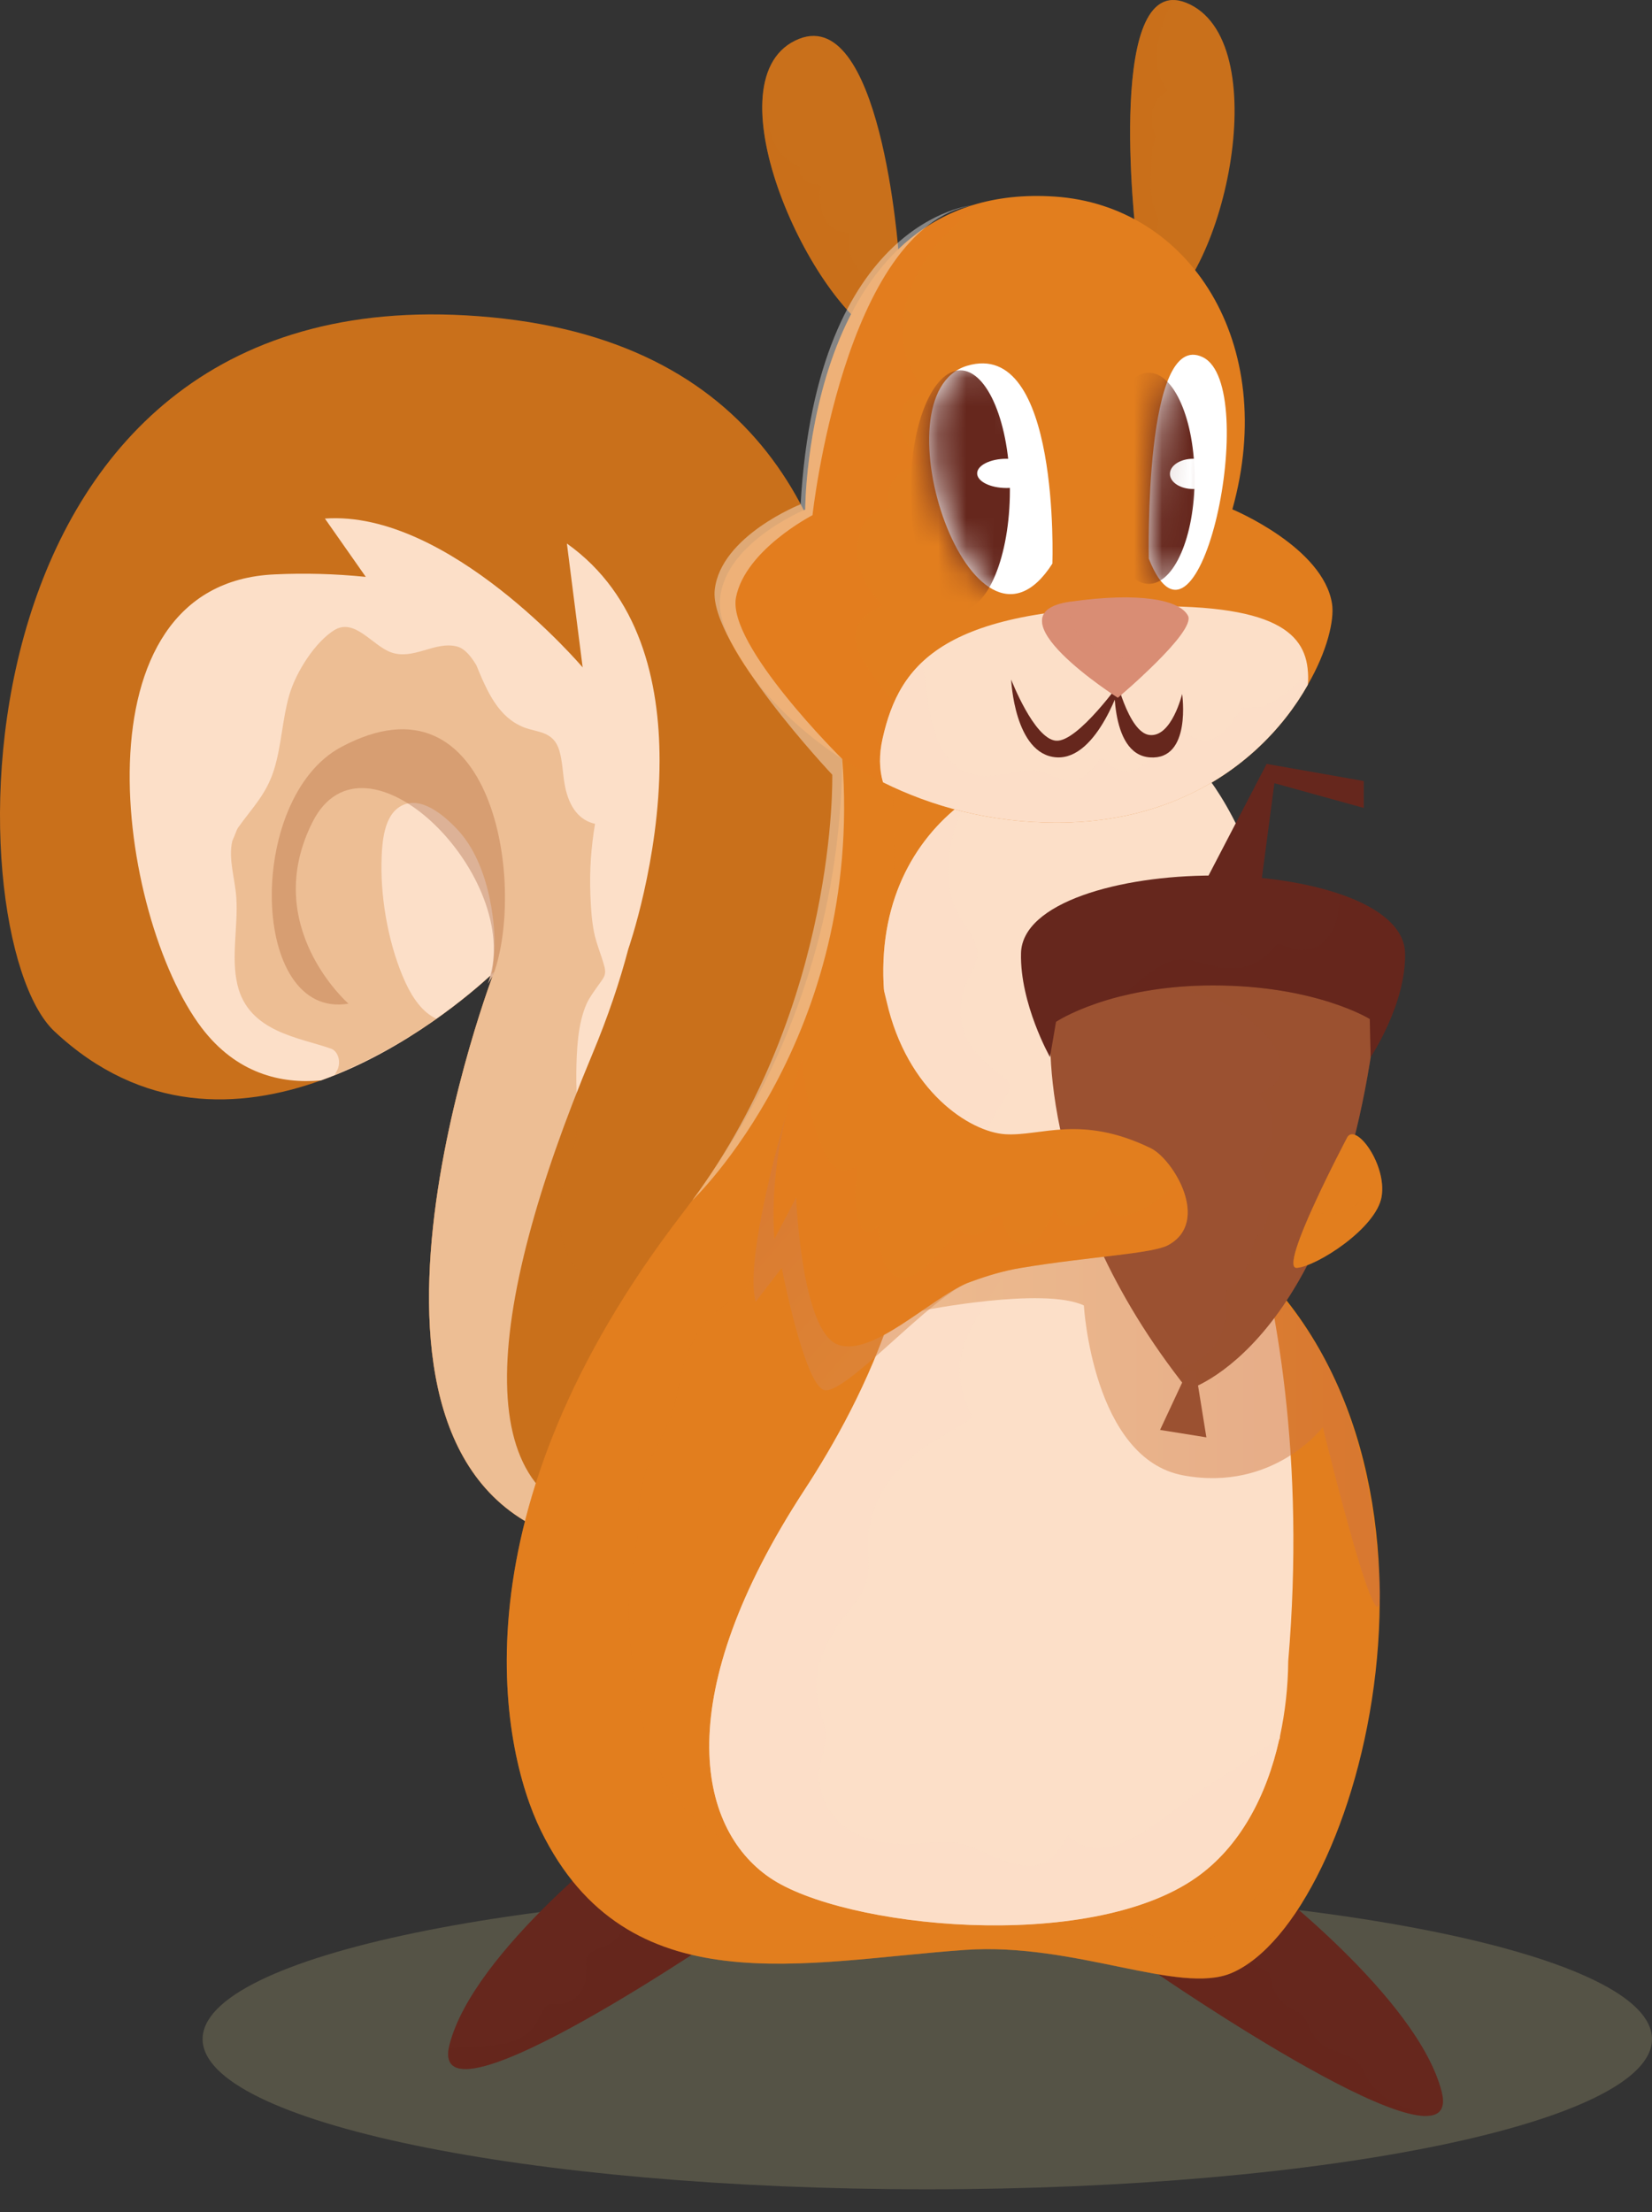 <svg width="59" height="79" viewBox="0 0 59 79" fill="none" xmlns="http://www.w3.org/2000/svg">
<rect x="0" y="0" width="59" height="79" fill="#333333" stroke="none"/>
<path opacity="0.3" d="M7.236 72.814C7.236 75.777 18.824 78.179 33.118 78.179C47.413 78.179 59 75.777 59 72.814C59 69.851 47.412 67.45 33.118 67.45C18.824 67.45 7.236 69.851 7.236 72.814Z" fill="#A69F74"/>
<path d="M32.099 9.11C32.099 9.11 31.466 -0.067 28.391 1.452C25.315 2.971 28.993 10.973 31.573 12.115C34.151 13.257 32.099 9.11 32.099 9.11Z" fill="#C9701B"/>
<path opacity="0.4" d="M27.338 2.854C27.334 3.278 27.358 3.706 27.4 4.121C27.448 4.586 27.565 5.027 27.816 5.38C28.021 5.669 28.282 5.82 28.552 5.97C28.535 6.21 28.659 6.405 28.83 6.492C28.963 6.561 29.105 6.572 29.247 6.603C29.269 6.607 29.302 6.623 29.335 6.635C29.201 6.945 29.304 7.489 29.435 7.767C29.642 8.205 29.984 8.272 30.334 8.333C30.065 9.691 31.564 10.521 32.627 10.403C32.992 11.51 33.166 12.819 31.573 12.115C29.463 11.182 26.624 5.669 27.338 2.854Z" fill="#C9701B"/>
<path d="M40.567 8.372C40.567 8.372 39.429 -1.358 42.506 0.161C45.583 1.68 43.674 10.235 41.094 11.377C38.514 12.517 40.567 8.372 40.567 8.372Z" fill="#C9701B"/>
<path opacity="0.4" d="M40.567 8.372C40.567 8.372 39.589 -0.005 41.908 0.006C41.633 0.474 41.442 0.991 41.355 1.596C41.25 2.314 41.394 2.766 41.692 3.236C41.567 3.345 41.43 3.438 41.326 3.578C41.147 3.823 41.097 4.146 41.155 4.469C41.181 4.61 41.228 4.762 41.283 4.895C41.278 4.905 41.279 4.908 41.27 4.921C41.217 5.005 41.191 5.177 41.172 5.278C41.101 5.633 41.117 6.013 41.102 6.377C41.084 6.814 41.117 7.192 41.287 7.576C41.391 7.81 41.394 7.893 41.332 8.151C41.282 8.355 41.229 8.55 41.211 8.763C41.136 9.668 41.673 10.07 42.261 10.302C41.9 10.805 41.508 11.194 41.094 11.378C38.514 12.517 40.567 8.372 40.567 8.372Z" fill="#C9701B"/>
<path d="M1.945 36.83C5.076 39.762 8.566 39.622 11.462 38.581C14.538 37.48 16.935 35.368 17.513 34.838V34.828C17.6 34.748 17.645 34.708 17.645 34.708C17.645 34.708 17.63 34.748 17.599 34.828C17.599 34.838 17.591 34.848 17.591 34.858C16.903 36.729 10.595 54.871 22.587 55.341C22.642 55.35 22.705 55.35 22.759 55.35C35.642 55.67 28.834 38.66 28.834 38.66C28.834 38.66 37.134 13.202 17.552 11.331C-2.021 9.462 -1.716 33.409 1.945 36.83Z" fill="#C9701B"/>
<path d="M7.2 36.701C8.441 38.332 10.026 38.712 11.463 38.582C14.539 37.481 16.936 35.369 17.514 34.839C17.491 34.939 17.459 35.04 17.42 35.13L17.592 34.859C16.904 36.73 10.597 54.872 22.588 55.342C23.611 54.862 23.76 54.492 22.182 54.391C16.584 54.03 17.264 46.956 21.144 37.67C21.714 36.309 22.135 35.048 22.44 33.888C22.44 33.888 23.556 30.706 23.556 27.164C23.556 24.322 22.838 21.25 20.246 19.409L20.809 23.832C20.809 23.832 16.03 18.199 11.604 18.518L13.064 20.6C11.963 20.489 10.863 20.46 9.816 20.511C2.523 20.819 4.178 32.707 7.2 36.701Z" fill="#FCDFC8"/>
<path opacity="0.32" d="M12.446 35.84C12.446 35.84 9.277 33.078 11.166 29.346C13.016 25.703 18.52 31.147 17.513 34.83V34.84C17.49 34.939 17.458 35.04 17.419 35.13L17.591 34.859C17.591 34.849 17.599 34.84 17.599 34.83L17.621 34.8C18.8 31.558 17.606 23.782 12.187 26.675C8.761 28.504 8.918 36.43 12.446 35.84Z" fill="#9B5131"/>
<path opacity="0.3" d="M17.5 35.121C17.501 35.117 17.501 35.111 17.503 35.105C17.538 35.006 17.569 34.922 17.592 34.858C17.592 34.849 17.599 34.839 17.599 34.829C17.631 34.749 17.647 34.708 17.647 34.708C17.647 34.708 17.612 34.739 17.561 34.785C17.728 33.904 17.671 32.942 17.488 32.079C17.289 31.138 16.924 30.246 16.331 29.617C15.821 29.077 15.013 28.407 14.327 28.779C13.711 29.114 13.64 30.052 13.625 30.804C13.597 32.225 13.915 33.852 14.477 35.077C14.733 35.636 15.096 36.16 15.586 36.378C14.62 37.061 13.368 37.81 11.953 38.38C11.989 38.315 12.028 38.258 12.059 38.184C12.181 37.903 12.072 37.538 11.826 37.449C10.71 37.05 8.889 36.864 8.483 35.18C8.244 34.189 8.506 33.088 8.441 32.071C8.398 31.391 8.146 30.669 8.295 30.037C8.352 29.904 8.406 29.77 8.459 29.636C8.474 29.61 8.484 29.582 8.502 29.557C8.99 28.864 9.51 28.377 9.789 27.478C10.053 26.627 10.082 25.695 10.326 24.838C10.575 23.967 11.28 22.908 11.938 22.502C12.663 22.056 13.293 23.047 13.955 23.291C14.764 23.588 15.534 22.882 16.32 23.086C16.593 23.156 16.814 23.425 17.011 23.751C17.409 24.724 17.808 25.618 18.713 25.974C19.192 26.162 19.766 26.101 19.975 26.798C20.094 27.195 20.096 27.646 20.175 28.057C20.328 28.851 20.709 29.3 21.252 29.418C21.11 30.243 21.052 31.095 21.085 31.938C21.102 32.378 21.128 32.847 21.213 33.275C21.296 33.695 21.467 34.08 21.579 34.488C21.676 34.833 21.545 34.926 21.363 35.192C21.221 35.398 21.056 35.608 20.949 35.847C20.629 36.566 20.592 37.528 20.582 38.335C20.57 39.242 20.721 40.069 20.503 40.956C20.334 41.651 20.067 42.292 20.004 43.026C19.944 43.741 20.048 44.534 20.429 45.088C20.599 45.335 20.789 45.519 20.931 45.799C21.057 46.047 21.165 46.308 21.272 46.571C21.328 46.708 21.387 46.846 21.449 46.98C21.39 47.146 21.394 47.351 21.515 47.526C21.922 48.062 22.203 48.754 22.659 49.229C23.227 49.822 23.809 49.758 24.483 49.55C25.125 49.354 25.769 49.343 26.416 49.212C26.63 49.17 26.842 49.093 27.047 48.996C27.818 50.075 29.344 49.809 30.546 48.975C30.157 52.477 28.25 55.491 22.758 55.355C22.703 55.355 22.641 55.355 22.586 55.346C11.043 54.892 16.454 38.074 17.488 35.146C17.492 35.133 17.498 35.129 17.5 35.121Z" fill="#C9701B"/>
<path d="M44.978 67.049C44.978 67.049 50.638 71.322 51.49 74.7C52.343 78.078 41.256 70.427 41.256 70.427L44.978 67.049Z" fill="#66271D"/>
<path opacity="0.3" d="M44.202 67.753C44.026 68.663 44.174 69.717 44.841 70.178C44.875 70.202 45.19 70.383 45.351 70.453C45.36 70.54 45.387 70.658 45.396 70.703C45.506 71.287 45.825 71.595 46.241 71.803C46.472 71.918 46.596 71.98 46.71 72.276C46.82 72.556 46.977 72.792 47.181 72.97C47.572 73.311 48.096 73.288 48.475 73.627C48.67 73.801 48.757 74.123 48.916 74.345C49.09 74.588 49.319 74.784 49.547 74.936C49.947 75.199 50.38 75.327 50.805 75.499C50.85 75.518 50.899 75.537 50.947 75.557C48.771 75.614 41.254 70.428 41.254 70.428L44.202 67.753Z" fill="#66271D"/>
<path d="M22.563 65.373C22.563 65.373 16.903 69.646 16.051 73.025C15.198 76.403 26.285 68.752 26.285 68.752L22.563 65.373Z" fill="#66271D"/>
<path opacity="0.4" d="M16.827 73.067C17.254 73.051 17.683 73.044 18.104 72.943C18.454 72.859 18.834 72.684 19.084 72.343C19.217 72.161 19.296 71.93 19.418 71.74C19.55 71.531 19.685 71.569 19.884 71.566C20.29 71.56 20.709 71.364 20.873 70.847C20.937 70.648 20.942 70.438 20.94 70.226C20.939 70.091 20.917 69.937 20.988 69.829C21.136 69.605 21.537 69.547 21.738 69.426C22.037 69.245 22.272 68.954 22.396 68.559C22.694 67.615 22.558 66.542 22.241 65.627C22.439 65.47 22.563 65.375 22.563 65.375L26.285 68.754C26.285 68.754 15.48 76.209 16.032 73.141C16.293 73.13 16.555 73.075 16.827 73.067Z" fill="#66271D"/>
<path d="M29.491 21.114C29.882 23.328 32.094 33.294 24.367 43.34C16.17 53.997 17.845 62.368 19.319 65.372C22.415 71.681 28.74 70.028 34.475 69.629C38.382 69.356 42.113 71.246 43.98 70.456C48.587 68.506 52.987 52.354 44.311 44.711C40.469 36.047 40.16 28.274 42.921 25.432C37.806 28.245 29.491 21.114 29.491 21.114Z" fill="#E27E1E"/>
<path opacity="0.4" d="M24.368 43.339C32.095 33.294 29.882 23.326 29.492 21.114C29.492 21.114 30.023 21.569 30.896 22.203C30.984 23.087 31.178 23.942 31.388 24.799C31.682 26.006 31.848 27.155 31.892 28.42C31.973 30.731 32.02 33.149 31.472 35.38C31.242 36.315 30.915 37.258 30.472 38.063C30.092 38.756 29.632 39.372 29.239 40.051C29.058 40.365 28.908 40.692 28.795 41.023C27.971 41.502 27.513 42.952 27.223 43.934C27.053 44.509 26.992 45.149 26.799 45.707C26.621 46.225 26.17 46.412 25.807 46.666C24.748 47.404 24.414 48.536 24.146 49.962C24.002 50.732 23.621 51.317 23.306 51.981C22.974 52.675 22.802 53.408 22.802 54.224C22.802 55.164 22.552 55.999 22.477 56.922C22.408 57.782 22.517 58.642 22.608 59.492C22.766 60.979 23.052 62.32 23.737 63.568C24.832 65.566 26.769 66.22 28.574 66.516C29.938 66.74 31.664 66.719 32.793 65.576C33.331 66.087 33.904 66.478 34.599 66.613C35.49 66.785 36.422 66.646 37.289 67.008C38.165 67.373 38.914 68.128 39.779 68.541C40.689 68.978 41.678 69.392 42.662 69.344C43.523 69.302 44.047 68.661 44.663 67.965C44.914 67.68 45.157 67.394 45.514 67.442C45.856 67.487 46.175 67.724 46.48 67.909C46.492 67.916 46.502 67.92 46.515 67.928C45.737 69.185 44.863 70.085 43.98 70.459C42.112 71.249 38.382 69.361 34.476 69.632C28.74 70.03 22.415 71.684 19.319 65.375C17.846 62.368 16.171 53.997 24.368 43.339Z" fill="#E27E1E"/>
<path d="M28.737 53.196C30.757 50.104 33.996 44.009 32.163 38.316C29.794 30.964 34.757 27.253 38.349 27.292C40.057 27.2 41.096 27.58 41.703 28.244L42.733 27.278C42.733 27.278 44.677 29.21 45.514 33.608L43.417 32.986C43.417 32.986 46.068 36.359 45.514 39.936L41.994 36.682C41.994 36.682 47.228 44.901 46.008 59.326C46.001 60.234 45.899 61.127 45.717 61.986C45.711 62.024 45.708 62.059 45.703 62.097C45.699 62.101 45.695 62.101 45.689 62.105C45.233 64.153 44.27 65.96 42.72 67.049C38.864 69.758 30.107 68.843 27.488 67.049C24.87 65.255 23.939 60.537 28.737 53.196Z" fill="#FCDFC8"/>
<path opacity="0.5" d="M28.737 53.196C30.757 50.104 33.996 44.008 32.163 38.316C30.607 33.488 32.217 30.242 34.52 28.585C33.89 29.736 33.628 31.335 34.115 32.424C34.323 32.888 34.665 33.254 34.841 33.742C35.059 34.347 34.595 34.786 34.428 35.316C34.081 36.42 34.469 37.29 35.172 37.927C35.344 38.084 36.064 38.574 36.077 38.749C36.095 38.993 35.61 39.652 35.508 39.835C35.034 40.675 34.883 41.42 35.418 42.297C35.653 42.683 35.969 42.934 36.282 43.206C36.447 43.349 36.982 43.759 36.977 43.962C36.973 44.238 36.477 44.712 36.336 44.888C36.091 45.19 35.879 45.463 35.667 45.809C35.153 46.651 34.316 47.731 34.267 48.862C34.248 49.321 34.404 49.817 34.55 50.227C34.589 50.338 34.675 50.627 34.758 50.585C34.667 50.684 34.504 50.773 34.434 50.819C33.819 51.227 33.19 51.494 32.606 51.988C31.931 52.557 31.341 53.282 31.091 54.292C30.927 54.956 31.064 55.579 30.994 56.242C30.938 56.777 30.585 57.175 30.303 57.535C29.723 58.27 29.174 59.082 29.153 60.19C29.143 60.706 29.312 61.13 29.431 61.607C29.572 62.175 29.367 62.534 29.276 63.07C29.131 63.937 29.584 64.788 30.141 65.225C30.744 65.698 31.496 65.818 32.188 65.852C32.91 65.888 33.691 65.654 34.398 65.86C35.276 66.116 36.168 66.795 37.098 66.587C37.588 66.478 37.859 66.02 38.136 65.555C39.654 66.96 41.666 64.688 43.059 63.826C43.964 63.267 44.856 62.67 45.715 62.004C45.712 62.035 45.708 62.064 45.704 62.095C45.7 62.099 45.696 62.099 45.69 62.103C45.234 64.152 44.271 65.959 42.721 67.047C38.865 69.756 30.108 68.841 27.489 67.047C24.87 65.254 23.939 60.536 28.737 53.196Z" fill="#FCDFC8"/>
<path opacity="0.49" d="M32.937 46.8C32.937 46.8 37.266 45.94 38.709 46.617C38.709 46.617 39.026 52.086 42.258 52.685C45.49 53.284 47.243 50.962 47.243 50.962C47.243 50.962 49.474 60.137 49.271 56.536C48.303 39.463 34.209 43.246 34.209 43.246L32.937 46.8Z" fill="url(#paint0_linear_105_2866)"/>
<path d="M25.711 21.57C25.711 23.02 27.842 26.114 31.535 27.935C33.269 28.795 35.353 29.375 37.727 29.375C39.289 29.375 40.64 29.105 41.803 28.654C44.248 27.713 45.833 26.003 46.707 24.451C47.402 23.251 47.659 22.14 47.574 21.57C47.27 19.539 44.013 18.188 44.013 18.188C45.676 12.244 42.475 7.341 37.674 7.02C28.758 6.419 28.758 18.198 28.758 18.198C28.758 18.198 25.711 19.449 25.711 21.57Z" fill="#E27E1E"/>
<path opacity="0.3" d="M28.756 18.197C28.756 18.197 28.762 8.776 35.148 7.22C34.891 7.394 34.644 7.581 34.411 7.781C33.533 8.536 32.657 9.57 32.342 10.905C32.205 11.486 32.2 12.123 32.36 12.697C32.464 13.071 32.644 13.342 32.807 13.672C33.019 14.098 32.797 14.004 32.529 14.21C32.074 14.561 32.048 15.26 32.351 15.769C32.537 16.082 32.796 16.268 33.054 16.461C32.999 16.482 32.945 16.507 32.892 16.528C32.631 16.635 32.353 16.738 32.12 16.929C31.717 17.258 31.665 17.711 31.804 18.134C31.283 18.276 30.798 18.405 30.665 19.261C30.496 20.354 30.978 20.982 31.518 21.626C31.384 21.704 31.234 21.762 31.129 21.829C30.934 21.954 30.736 22.114 30.631 22.368C30.406 22.912 30.719 23.42 30.984 23.826C32.686 26.435 35.069 27.773 37.65 28.313C39.033 28.602 40.465 28.702 41.871 28.625C41.847 28.635 41.826 28.646 41.802 28.656C40.639 29.106 39.288 29.377 37.726 29.377C35.353 29.377 33.268 28.796 31.534 27.936C27.841 26.115 25.71 23.023 25.71 21.571C25.711 19.449 28.756 18.197 28.756 18.197Z" fill="#E27E1E"/>
<path d="M31.537 27.934C33.27 28.794 35.354 29.375 37.728 29.375C39.29 29.375 40.641 29.104 41.805 28.654C44.249 27.712 45.834 26.002 46.708 24.451C46.818 22.86 46.021 21.649 41.398 21.649C33.708 21.649 32.131 23.661 31.522 26.373C31.395 26.933 31.395 27.453 31.537 27.934Z" fill="#FCDFC8"/>
<path opacity="0.5" d="M31.52 26.373C31.755 25.328 32.138 24.388 32.956 23.627C32.987 24.071 33.068 24.52 33.121 24.919C33.231 25.739 33.442 26.624 33.953 27.184C34.474 27.755 35.162 27.766 35.809 27.655C36.269 27.576 36.74 27.423 37.202 27.56C37.575 27.671 37.924 27.887 38.316 27.853C38.708 27.82 38.922 27.587 39.185 27.254C39.347 27.049 39.278 27.044 39.496 27.2C39.617 27.285 39.719 27.4 39.853 27.46C40.527 27.768 41.19 27.11 41.622 26.512C41.703 26.4 41.845 26.046 41.958 26.007C42.091 25.961 42.277 26.14 42.386 26.205C42.655 26.365 42.945 26.495 43.246 26.41C43.543 26.324 43.787 26.059 43.993 25.787C44.089 25.662 44.175 25.527 44.272 25.405C44.385 25.261 44.391 25.269 44.52 25.269C44.774 25.269 44.956 25.308 45.212 25.191C45.477 25.07 45.733 24.906 45.972 24.718C46.226 24.519 46.492 24.27 46.705 23.97C46.717 24.127 46.718 24.289 46.707 24.454C45.832 26.006 44.248 27.716 41.803 28.657C40.64 29.107 39.289 29.378 37.727 29.378C35.354 29.378 33.269 28.797 31.535 27.937C31.395 27.453 31.395 26.933 31.52 26.373Z" fill="#FCDFC8"/>
<path d="M36.113 24.266C36.113 24.266 36.224 26.937 37.724 27.044C39.225 27.15 40.081 24.266 40.081 24.266C40.081 24.266 38.495 26.52 37.71 26.45C36.926 26.377 36.113 24.266 36.113 24.266Z" fill="#66271D"/>
<path d="M39.807 24.018C39.807 24.018 39.565 26.938 41.066 27.046C42.566 27.153 42.219 24.781 42.219 24.781C42.219 24.781 41.85 26.32 41.066 26.248C40.281 26.177 39.807 24.018 39.807 24.018Z" fill="#66271D"/>
<path d="M37.585 20.126C37.585 20.126 37.874 12.054 34.536 13.063C31.197 14.072 34.746 24.565 37.585 20.126Z" fill="white"/>
<mask id="mask0_105_2866" style="mask-type:luminance" maskUnits="userSpaceOnUse" x="33" y="12" width="5" height="10">
<path d="M37.585 20.126C37.585 20.126 37.874 12.054 34.536 13.063C31.197 14.072 34.746 24.565 37.585 20.126Z" fill="white"/>
</mask>
<g mask="url(#mask0_105_2866)">
<path d="M36.068 17.504C36.068 19.868 35.274 21.786 34.295 21.786C33.315 21.786 32.522 19.869 32.522 17.504C32.522 15.14 33.315 13.224 34.295 13.224C35.274 13.223 36.068 15.139 36.068 17.504Z" fill="#66271D"/>
</g>
<mask id="mask1_105_2866" style="mask-type:luminance" maskUnits="userSpaceOnUse" x="33" y="12" width="5" height="10">
<path d="M37.585 20.126C37.585 20.126 37.874 12.054 34.536 13.063C31.197 14.072 34.746 24.565 37.585 20.126Z" fill="white"/>
</mask>
<g mask="url(#mask1_105_2866)">
<path d="M34.898 16.904C34.898 17.192 35.367 17.426 35.947 17.426C36.528 17.426 36.997 17.192 36.997 16.904C36.997 16.617 36.526 16.382 35.947 16.382C35.368 16.382 34.898 16.617 34.898 16.904Z" fill="white"/>
</g>
<path d="M41.029 19.951C41.029 19.951 40.846 11.729 42.958 12.756C45.072 13.784 42.826 24.474 41.029 19.951Z" fill="white"/>
<mask id="mask2_105_2866" style="mask-type:luminance" maskUnits="userSpaceOnUse" x="41" y="12" width="3" height="10">
<path d="M41.029 19.951C41.029 19.951 40.846 11.729 42.958 12.756C45.072 13.784 42.826 24.474 41.029 19.951Z" fill="white"/>
</mask>
<g mask="url(#mask2_105_2866)">
<path d="M41.029 20.851C41.932 20.851 42.665 19.163 42.665 17.08C42.665 14.997 41.932 13.309 41.029 13.309C40.125 13.309 39.392 14.997 39.392 17.08C39.392 19.163 40.125 20.851 41.029 20.851Z" fill="#66271D"/>
</g>
<mask id="mask3_105_2866" style="mask-type:luminance" maskUnits="userSpaceOnUse" x="41" y="12" width="3" height="10">
<path d="M41.029 19.951C41.029 19.951 40.846 11.729 42.958 12.756C45.072 13.784 42.826 24.474 41.029 19.951Z" fill="white"/>
</mask>
<g mask="url(#mask3_105_2866)">
<path d="M42.611 17.462C43.069 17.462 43.44 17.221 43.44 16.922C43.44 16.624 43.069 16.382 42.611 16.382C42.154 16.382 41.783 16.624 41.783 16.922C41.783 17.221 42.154 17.462 42.611 17.462Z" fill="white"/>
</g>
<path d="M37.543 36.359C37.543 36.359 36.779 42.547 42.42 49.624C42.42 49.624 47.722 48.116 49.147 36.359C49.147 36.359 43.904 32.501 37.543 36.359Z" fill="#9B5131"/>
<path opacity="0.3" d="M43.719 47.266C43.787 46.963 43.754 46.735 43.732 46.435C43.709 46.12 43.81 46.083 44.02 45.885C44.431 45.498 44.62 45.149 44.731 44.511C44.788 44.185 44.997 44.106 45.134 43.823C45.262 43.555 45.34 43.22 45.346 42.906C45.351 42.565 45.275 42.231 45.164 41.924C45.123 41.813 45.06 41.633 44.989 41.511C45.102 41.372 45.262 41.027 45.328 40.877C45.428 40.653 45.463 40.416 45.447 40.157C45.418 39.648 45.167 39.377 44.947 39.059C45.374 38.849 45.843 38.635 45.723 37.917C45.616 37.273 45.001 36.719 44.592 36.394C43.279 35.349 41.647 35.203 40.104 35.183C45.25 33.507 49.147 36.36 49.147 36.36C47.722 48.117 42.42 49.625 42.42 49.625C42.238 49.397 42.08 49.173 41.912 48.948C42.7 48.733 43.493 48.272 43.719 47.266Z" fill="#9B5131"/>
<path d="M43.324 31.265C39.984 31.265 36.509 32.23 36.465 34.036C36.422 35.841 37.5 37.748 37.5 37.748L37.715 36.489C37.715 36.489 39.653 35.189 43.323 35.189C46.993 35.189 48.92 36.388 48.92 36.388L48.952 37.748C48.952 37.748 50.224 35.841 50.18 34.036C50.138 32.23 46.663 31.265 43.324 31.265Z" fill="#66271D"/>
<path opacity="0.3" d="M40.043 35.572C40.561 35.175 41.048 34.674 41.614 34.39C42.245 34.075 42.83 34.399 43.467 34.517C44.072 34.629 44.679 34.574 45.203 34.135C45.325 34.034 45.553 33.738 45.623 33.728C45.835 33.7 46.137 33.898 46.357 33.918C47.356 34.007 47.866 33.107 47.829 31.921C49.205 32.389 50.159 33.097 50.181 34.035C50.224 35.841 48.953 37.747 48.953 37.747L48.921 36.388C48.921 36.388 46.994 35.189 43.324 35.189C41.998 35.189 40.903 35.36 40.038 35.576C40.04 35.574 40.043 35.572 40.043 35.572Z" fill="#66271D"/>
<path d="M48.126 40.593C48.457 40.125 49.528 41.591 49.344 42.726C49.159 43.861 47.019 45.223 46.317 45.275C45.616 45.329 48.126 40.593 48.126 40.593Z" fill="#E27E1E"/>
<path opacity="0.4" d="M46.885 43.118C46.97 43.22 47.074 43.297 47.194 43.334C47.575 43.449 47.973 43.283 48.319 43.088C48.462 43.008 48.595 42.91 48.713 42.78C48.89 42.586 49.011 42.277 49.048 41.987C49.08 41.742 49.067 41.493 49.032 41.251C49.263 41.684 49.425 42.233 49.344 42.726C49.16 43.861 47.019 45.223 46.317 45.275C45.983 45.3 46.38 44.237 46.885 43.118Z" fill="#E27E1E"/>
<path d="M42.506 32.526L45.237 27.279L48.705 27.89V28.851L45.514 27.968L44.912 32.526H42.506Z" fill="#66271D"/>
<path d="M42.701 48.942L43.085 51.327L41.431 51.062L42.42 48.942H42.701Z" fill="#9B5131"/>
<path opacity="0.49" d="M28.059 39.863C28.059 39.863 26.561 44.94 26.988 46.483L27.919 45.276C27.919 45.276 28.696 49.283 29.395 49.624C30.093 49.966 33.343 46.164 34.697 45.76C36.05 45.356 28.059 39.863 28.059 39.863Z" fill="url(#paint1_linear_105_2866)"/>
<path d="M41.092 40.997C38.594 39.789 37.184 40.581 35.906 40.503C34.628 40.424 32.394 38.961 31.666 35.767C31.229 33.85 30.715 33.574 30.252 34.156C30.252 34.156 30.247 34.162 30.247 34.163C30.096 34.355 29.951 34.64 29.815 34.99C29.008 36.63 27.386 40.454 27.656 44.245L28.435 42.76C28.435 42.76 28.615 47.551 29.933 48.018C31.167 48.454 33.188 46.398 34.539 45.819C34.548 45.817 34.556 45.812 34.565 45.81C34.61 45.791 34.653 45.778 34.696 45.762C35.253 45.559 35.839 45.38 36.462 45.277C38.943 44.864 41.158 44.776 41.731 44.457C43.246 43.618 41.902 41.388 41.092 40.997Z" fill="#E27E1E"/>
<path opacity="0.3" d="M28.65 37.808C28.716 38.638 28.852 39.455 29.099 40.225C29.261 40.73 29.469 41.411 29.866 41.692C30.138 41.883 30.389 41.781 30.627 41.602C30.615 41.859 30.581 42.119 30.563 42.375C30.531 42.862 30.57 43.284 30.721 43.73C30.843 44.09 31.194 44.001 31.361 43.768C31.446 44.388 31.418 45.166 31.899 45.505C32.536 45.957 33.332 44.986 33.761 44.485C33.884 44.341 34.007 44.193 34.115 44.032C34.124 44.019 34.154 43.98 34.186 43.937C34.226 43.925 34.265 43.911 34.305 43.899C34.519 44.157 34.852 44.164 35.1 43.981C35.266 43.859 35.383 43.678 35.478 43.475C35.575 43.446 35.675 43.423 35.775 43.398C35.872 43.9 36.032 44.335 36.468 44.419C37.067 44.536 37.379 43.816 37.663 43.164C37.813 43.492 38.022 43.752 38.345 43.786C38.729 43.829 39.16 43.43 39.389 42.969C39.578 43.248 39.793 43.409 40.093 43.394C40.801 43.357 41.532 42.761 42.096 42.131C42.517 42.941 42.646 43.951 41.734 44.456C41.161 44.774 38.946 44.862 36.465 45.275C35.841 45.379 35.256 45.557 34.699 45.76C34.655 45.776 34.613 45.788 34.568 45.808C34.56 45.811 34.551 45.815 34.542 45.818C33.191 46.397 31.171 48.454 29.936 48.016C28.618 47.549 28.438 42.758 28.438 42.758L27.66 44.244C27.493 41.945 28.026 39.637 28.65 37.808Z" fill="#E27E1E"/>
<path opacity="0.4" d="M24.724 42.866C24.724 42.866 30.847 37.049 30.081 27.105C30.081 27.105 25.953 23.033 26.286 21.331C26.619 19.63 29.018 18.397 29.018 18.397C29.018 18.397 30.136 8.133 34.723 7.331C34.723 7.331 29.173 7.809 28.594 18.007C28.594 18.007 25.739 19.134 25.526 21.062C25.314 22.989 29.723 27.664 29.723 27.664C29.723 27.664 29.933 35.817 24.724 42.866Z" fill="white"/>
<path d="M38.219 21.487C40.694 21.135 42.128 21.416 42.428 21.987C42.729 22.558 39.922 24.916 39.922 24.916C39.922 24.916 35.211 21.917 38.219 21.487Z" fill="#D98D74"/>
<path opacity="0.4" d="M38.219 21.487C38.23 21.485 38.239 21.485 38.25 21.482C38.244 21.503 38.233 21.52 38.228 21.541C38.107 22.06 38.399 22.622 38.745 22.87C38.801 22.91 38.87 22.937 38.939 22.962C39.04 23.212 39.284 23.362 39.492 23.418C39.546 23.434 39.603 23.435 39.659 23.446C39.661 23.448 39.663 23.449 39.663 23.449C39.689 23.459 39.717 23.453 39.743 23.46C39.934 23.491 40.124 23.507 40.316 23.508C40.346 23.646 40.396 23.782 40.475 23.884C40.569 24.006 40.69 24.082 40.818 24.116C40.33 24.572 39.922 24.915 39.922 24.915C39.922 24.915 35.211 21.916 38.219 21.487Z" fill="#D98D74"/>
<defs>
<linearGradient id="paint0_linear_105_2866" x1="32.937" y1="50.132" x2="49.284" y2="50.132" gradientUnits="userSpaceOnUse">
<stop stop-color="#DD9452"/>
<stop offset="1" stop-color="#CE7142"/>
</linearGradient>
<linearGradient id="paint1_linear_105_2866" x1="34.603" y1="51.239" x2="23.382" y2="41.448" gradientUnits="userSpaceOnUse">
<stop stop-color="#DD9452"/>
<stop offset="1" stop-color="#CE7142"/>
</linearGradient>
</defs>
</svg>
